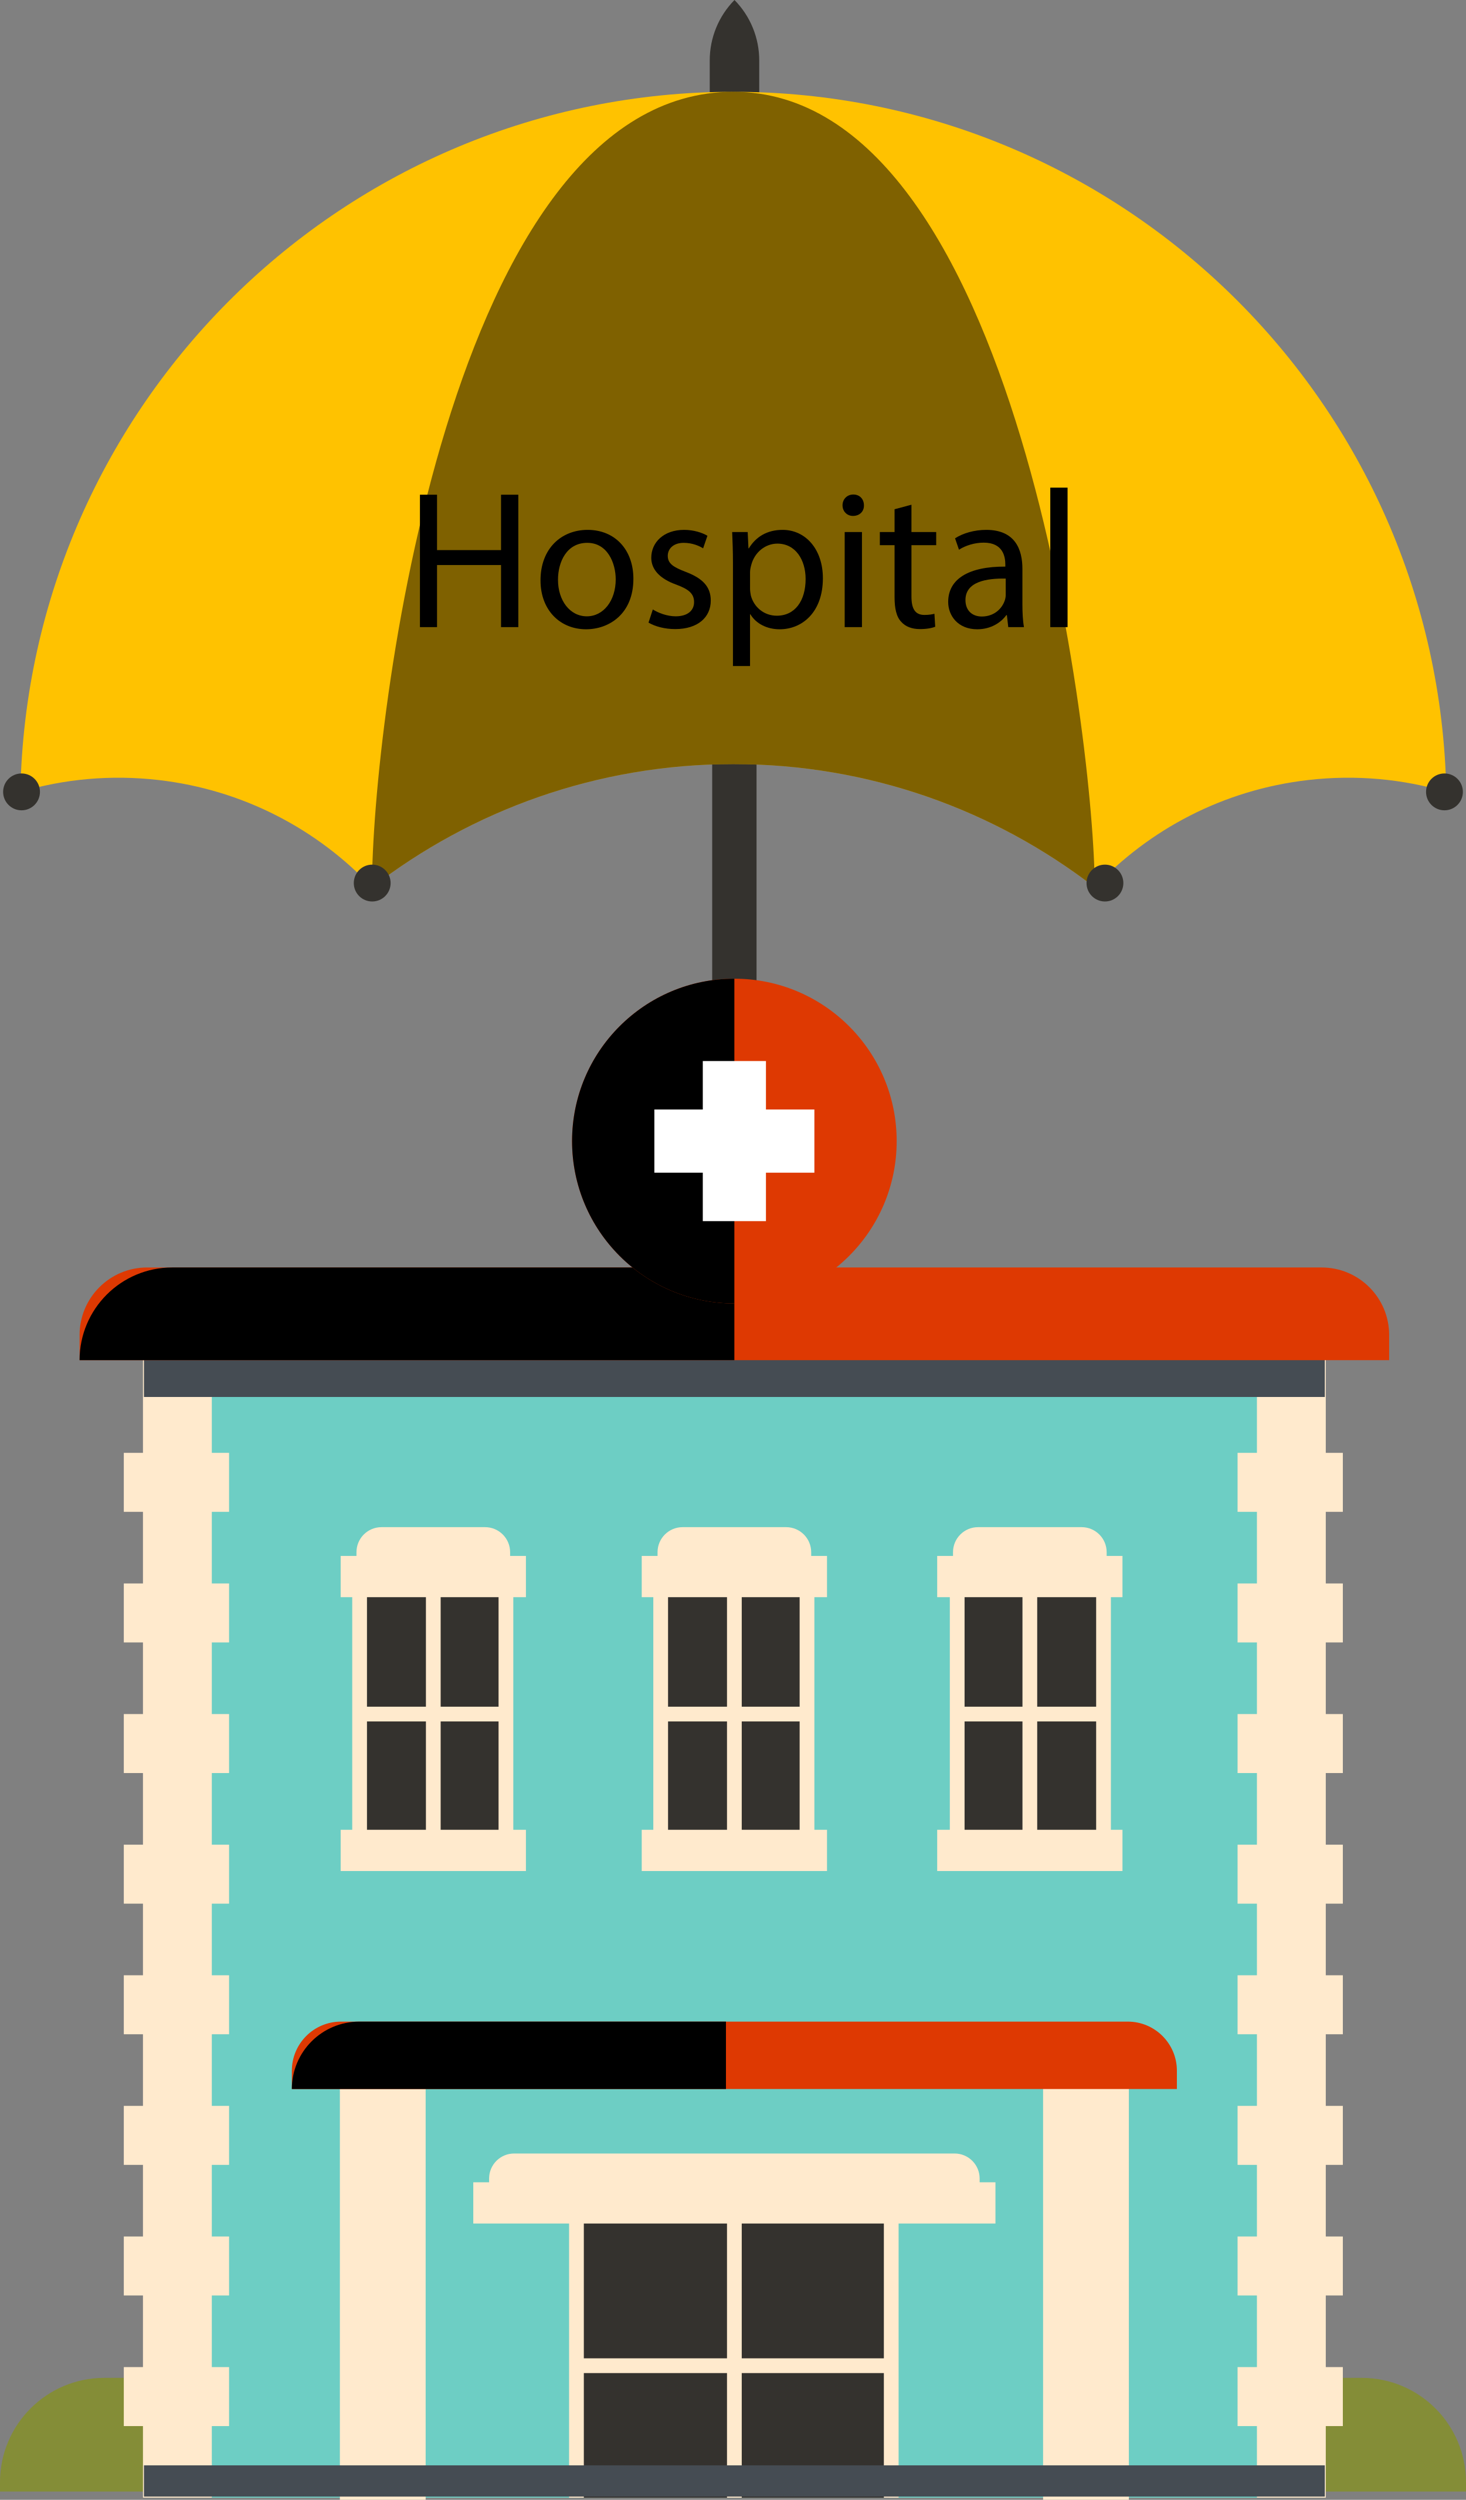 <?xml version="1.0" encoding="utf-8"?>
<!-- Generator: Adobe Illustrator 17.0.0, SVG Export Plug-In . SVG Version: 6.00 Build 0)  -->
<!DOCTYPE svg PUBLIC "-//W3C//DTD SVG 1.1//EN" "http://www.w3.org/Graphics/SVG/1.1/DTD/svg11.dtd">
<svg version="1.1" id="Layer_1" xmlns="http://www.w3.org/2000/svg" xmlns:xlink="http://www.w3.org/1999/xlink" x="0px" y="0px"
	 width="238.892px" height="407.137px" viewBox="0 0 238.892 407.137" enable-background="new 0 0 238.892 407.137"
	 xml:space="preserve">
<rect x="0" y="0" width="238.892" height="407.137" fill="#808080" stroke="none"/>
<g>
	<defs>
		<rect id="SVGID_1_" width="238.892" height="407.137"/>
	</defs>
	<clipPath id="SVGID_2_">
		<use xlink:href="#SVGID_1_"  overflow="visible"/>
	</clipPath>
	<g clip-path="url(#SVGID_2_)">
		<defs>
			<rect id="SVGID_3_" width="238.892" height="407.137"/>
		</defs>
		<clipPath id="SVGID_4_">
			<use xlink:href="#SVGID_3_"  overflow="visible"/>
		</clipPath>
		<path clip-path="url(#SVGID_4_)" fill="#848D37" d="M238.892,405.792H0v-1.516c0-9.389,7.611-17.001,17.001-17.001h204.89
			c9.39,0,17.001,7.612,17.001,17.001V405.792z"/>
		<rect x="23.296" y="217.348" clip-path="url(#SVGID_4_)" fill="#FFEACD" width="192.747" height="189.446"/>
		<rect x="34.516" y="217.348" clip-path="url(#SVGID_4_)" fill="#6DCEC4" width="170.307" height="189.446"/>
		<g clip-path="url(#SVGID_4_)">
			<g>
				<defs>
					<rect id="SVGID_5_" x="23.457" y="217.348" width="192.425" height="10.171"/>
				</defs>
				<clipPath id="SVGID_6_">
					<use xlink:href="#SVGID_5_"  overflow="visible"/>
				</clipPath>
				<rect x="23.457" y="217.348" clip-path="url(#SVGID_6_)" fill="#454C53" width="192.425" height="10.171"/>
			</g>
		</g>
		<path clip-path="url(#SVGID_4_)" fill="#DE3902" d="M226.37,221.527H12.968v-4.096c0-6.075,4.925-11,11-11H215.37
			c6.075,0,11,4.925,11,11V221.527z"/>
		<rect x="20.174" y="236.621" clip-path="url(#SVGID_4_)" fill="#FFEACD" width="17.154" height="9.607"/>
		<rect x="20.174" y="257.893" clip-path="url(#SVGID_4_)" fill="#FFEACD" width="17.154" height="9.607"/>
		<rect x="20.174" y="279.164" clip-path="url(#SVGID_4_)" fill="#FFEACD" width="17.154" height="9.607"/>
		<rect x="20.174" y="300.436" clip-path="url(#SVGID_4_)" fill="#FFEACD" width="17.154" height="9.607"/>
		<rect x="20.174" y="321.707" clip-path="url(#SVGID_4_)" fill="#FFEACD" width="17.154" height="9.607"/>
		<rect x="20.174" y="342.979" clip-path="url(#SVGID_4_)" fill="#FFEACD" width="17.154" height="9.607"/>
		<rect x="20.174" y="364.25" clip-path="url(#SVGID_4_)" fill="#FFEACD" width="17.154" height="9.607"/>
		<rect x="20.174" y="385.522" clip-path="url(#SVGID_4_)" fill="#FFEACD" width="17.154" height="9.607"/>
		<rect x="201.668" y="236.621" clip-path="url(#SVGID_4_)" fill="#FFEACD" width="17.154" height="9.607"/>
		<rect x="201.668" y="257.893" clip-path="url(#SVGID_4_)" fill="#FFEACD" width="17.154" height="9.607"/>
		<rect x="201.668" y="279.164" clip-path="url(#SVGID_4_)" fill="#FFEACD" width="17.154" height="9.607"/>
		<rect x="201.668" y="300.436" clip-path="url(#SVGID_4_)" fill="#FFEACD" width="17.154" height="9.607"/>
		<rect x="201.668" y="321.707" clip-path="url(#SVGID_4_)" fill="#FFEACD" width="17.154" height="9.607"/>
		<rect x="201.668" y="342.979" clip-path="url(#SVGID_4_)" fill="#FFEACD" width="17.154" height="9.607"/>
		<rect x="201.668" y="364.25" clip-path="url(#SVGID_4_)" fill="#FFEACD" width="17.154" height="9.607"/>
		<rect x="201.668" y="385.522" clip-path="url(#SVGID_4_)" fill="#FFEACD" width="17.154" height="9.607"/>
		<rect x="59.285" y="256.179" clip-path="url(#SVGID_4_)" fill="#34322E" width="22.644" height="44.831"/>
		<rect x="55.511" y="253.41" clip-path="url(#SVGID_4_)" fill="#FFEACD" width="30.192" height="6.717"/>
		<rect x="55.511" y="298.012" clip-path="url(#SVGID_4_)" fill="#FFEACD" width="30.192" height="6.717"/>
		<path clip-path="url(#SVGID_4_)" fill="#FFEACD" d="M79.048,248.724H62.166c-2.253,0-4.078,1.826-4.078,4.078v3.723h25.038v-3.723
			C83.126,250.55,81.3,248.724,79.048,248.724"/>
		<rect x="57.398" y="258.58" clip-path="url(#SVGID_4_)" fill="#FFEACD" width="2.402" height="41.171"/>
		<rect x="81.243" y="258.58" clip-path="url(#SVGID_4_)" fill="#FFEACD" width="2.402" height="41.171"/>
		<rect x="69.406" y="258.58" clip-path="url(#SVGID_4_)" fill="#FFEACD" width="2.402" height="41.171"/>
		<rect x="58.599" y="277.965" clip-path="url(#SVGID_4_)" fill="#FFEACD" width="24.188" height="2.402"/>
		<rect x="156.495" y="256.179" clip-path="url(#SVGID_4_)" fill="#34322E" width="22.644" height="44.831"/>
		<rect x="152.721" y="253.41" clip-path="url(#SVGID_4_)" fill="#FFEACD" width="30.192" height="6.717"/>
		<rect x="152.721" y="298.012" clip-path="url(#SVGID_4_)" fill="#FFEACD" width="30.192" height="6.717"/>
		<path clip-path="url(#SVGID_4_)" fill="#FFEACD" d="M159.376,248.724h16.882c2.252,0,4.078,1.826,4.078,4.078v3.723h-25.038
			v-3.723C155.298,250.55,157.123,248.724,159.376,248.724"/>
		<rect x="178.624" y="258.58" clip-path="url(#SVGID_4_)" fill="#FFEACD" width="2.402" height="41.171"/>
		<rect x="154.779" y="258.58" clip-path="url(#SVGID_4_)" fill="#FFEACD" width="2.402" height="41.171"/>
		<rect x="166.616" y="258.58" clip-path="url(#SVGID_4_)" fill="#FFEACD" width="2.402" height="41.171"/>
		<rect x="155.637" y="277.965" clip-path="url(#SVGID_4_)" fill="#FFEACD" width="24.188" height="2.402"/>
		<rect x="108.347" y="256.179" clip-path="url(#SVGID_4_)" fill="#34322E" width="22.644" height="44.831"/>
		<rect x="104.573" y="253.41" clip-path="url(#SVGID_4_)" fill="#FFEACD" width="30.192" height="6.717"/>
		<rect x="104.573" y="298.012" clip-path="url(#SVGID_4_)" fill="#FFEACD" width="30.192" height="6.717"/>
		<path clip-path="url(#SVGID_4_)" fill="#FFEACD" d="M128.11,248.724h-16.882c-2.252,0-4.078,1.826-4.078,4.078v3.723h25.038
			v-3.723C132.188,250.55,130.362,248.724,128.11,248.724"/>
		<rect x="106.46" y="258.58" clip-path="url(#SVGID_4_)" fill="#FFEACD" width="2.402" height="41.171"/>
		<rect x="130.305" y="258.58" clip-path="url(#SVGID_4_)" fill="#FFEACD" width="2.402" height="41.171"/>
		<rect x="118.468" y="258.58" clip-path="url(#SVGID_4_)" fill="#FFEACD" width="2.402" height="41.171"/>
		<rect x="107.661" y="277.965" clip-path="url(#SVGID_4_)" fill="#FFEACD" width="24.188" height="2.402"/>
		<rect x="94.453" y="358.19" clip-path="url(#SVGID_4_)" fill="#34322E" width="50.434" height="48.604"/>
		<rect x="77.124" y="355.421" clip-path="url(#SVGID_4_)" fill="#FFEACD" width="85.09" height="6.717"/>
		<path clip-path="url(#SVGID_4_)" fill="#FFEACD" d="M155.559,350.735h-71.78c-2.252,0-4.078,1.826-4.078,4.078v3.723h79.936
			v-3.723C159.637,352.561,157.811,350.735,155.559,350.735"/>
		<rect x="92.736" y="360.591" clip-path="url(#SVGID_4_)" fill="#FFEACD" width="2.402" height="46.202"/>
		<rect x="144.029" y="360.591" clip-path="url(#SVGID_4_)" fill="#FFEACD" width="2.402" height="46.202"/>
		<rect x="118.468" y="360.591" clip-path="url(#SVGID_4_)" fill="#FFEACD" width="2.402" height="46.202"/>
		<rect x="93.937" y="384.093" clip-path="url(#SVGID_4_)" fill="#FFEACD" width="51.637" height="2.402"/>
		<rect x="55.385" y="336.117" clip-path="url(#SVGID_4_)" fill="#FFEACD" width="13.977" height="71.02"/>
		<rect x="169.977" y="336.117" clip-path="url(#SVGID_4_)" fill="#FFEACD" width="13.977" height="71.02"/>
		<path clip-path="url(#SVGID_4_)" fill="#DE3902" d="M191.78,340.234H47.558v-2.979c0-4.418,3.582-8,8-8H183.78
			c4.418,0,8,3.582,8,8V340.234z"/>
		<g clip-path="url(#SVGID_4_)">
			<g>
				<defs>
					<rect id="SVGID_7_" x="12.968" y="206.431" width="106.701" height="15.096"/>
				</defs>
				<clipPath id="SVGID_8_">
					<use xlink:href="#SVGID_7_"  overflow="visible"/>
				</clipPath>
				<path clip-path="url(#SVGID_8_)" d="M119.669,206.431H28.064c-8.337,0-15.096,6.759-15.096,15.096h106.701V206.431z"/>
			</g>
		</g>
		<g clip-path="url(#SVGID_4_)">
			<g>
				<defs>
					<rect id="SVGID_9_" x="47.559" y="329.256" width="70.738" height="10.979"/>
				</defs>
				<clipPath id="SVGID_10_">
					<use xlink:href="#SVGID_9_"  overflow="visible"/>
				</clipPath>
				<path clip-path="url(#SVGID_10_)" d="M118.297,329.256h-59.76c-6.063,0-10.978,4.915-10.978,10.979h70.738V329.256z"/>
			</g>
		</g>
		<g clip-path="url(#SVGID_4_)">
			<g>
				<defs>
					<rect id="SVGID_11_" x="23.457" y="401.526" width="192.425" height="5.086"/>
				</defs>
				<clipPath id="SVGID_12_">
					<use xlink:href="#SVGID_11_"  overflow="visible"/>
				</clipPath>
				<rect x="23.457" y="401.526" clip-path="url(#SVGID_12_)" fill="#454C53" width="192.425" height="5.086"/>
			</g>
		</g>
		<rect x="116.057" y="113.793" clip-path="url(#SVGID_4_)" fill="#34322E" width="7.226" height="96.068"/>
		<path clip-path="url(#SVGID_4_)" fill="#34322E" d="M123.722,23.053h-8.068V9.842c0-3.683,1.449-7.218,4.034-9.842
			c2.585,2.624,4.034,6.159,4.034,9.842V23.053z"/>
		<path clip-path="url(#SVGID_4_)" fill="#FFC200" d="M25.821,127.039c13.848,1.59,25.944,8.056,34.795,17.477
			c16.297-12.572,36.71-20.069,58.885-20.069s42.588,7.497,58.885,20.069c8.851-9.421,20.947-15.887,34.795-17.477
			c7.801-0.896,15.414-0.16,22.498,1.934c-1.185-63.169-52.726-114.021-116.178-114.021S4.508,65.804,3.323,128.973
			C10.407,126.879,18.02,126.143,25.821,127.039"/>
		<g opacity="0.5" clip-path="url(#SVGID_4_)">
			<g>
				<defs>
					<rect id="SVGID_13_" x="60.617" y="14.952" width="117.77" height="129.563"/>
				</defs>
				<clipPath id="SVGID_14_">
					<use xlink:href="#SVGID_13_"  overflow="visible"/>
				</clipPath>
				<path clip-path="url(#SVGID_14_)" d="M60.617,144.515c16.297-12.572,36.71-20.069,58.885-20.069s42.588,7.497,58.885,20.069
					c0-22.637-12.533-129.564-58.885-129.564S60.617,117.799,60.617,144.515"/>
			</g>
		</g>
		<path clip-path="url(#SVGID_4_)" fill="#34322E" d="M0.509,128.972c0-1.657,1.344-3.001,3.001-3.001s3.001,1.344,3.001,3.001
			c0,1.657-1.344,3.001-3.001,3.001S0.509,130.629,0.509,128.972"/>
		<path clip-path="url(#SVGID_4_)" fill="#34322E" d="M232.382,128.972c0-1.657,1.344-3.001,3.001-3.001s3.001,1.344,3.001,3.001
			c0,1.657-1.344,3.001-3.001,3.001S232.382,130.629,232.382,128.972"/>
		<path clip-path="url(#SVGID_4_)" fill="#34322E" d="M177.055,143.822c0-1.657,1.343-3.001,3.001-3.001
			c1.657,0,3.001,1.344,3.001,3.001c0,1.657-1.344,3.001-3.001,3.001C178.398,146.823,177.055,145.479,177.055,143.822"/>
		<path clip-path="url(#SVGID_4_)" fill="#34322E" d="M57.651,143.822c0-1.657,1.343-3.001,3.001-3.001
			c1.657,0,3.001,1.344,3.001,3.001c0,1.657-1.344,3.001-3.001,3.001C58.994,146.823,57.651,145.479,57.651,143.822"/>
		<path clip-path="url(#SVGID_4_)" fill="#DE3902" d="M146.117,185.846c0,14.606-11.841,26.447-26.447,26.447
			c-14.607,0-26.448-11.841-26.448-26.447c0-14.607,11.841-26.447,26.448-26.447C134.276,159.399,146.117,171.239,146.117,185.846"
			/>
		<g clip-path="url(#SVGID_4_)">
			<g>
				<defs>
					<rect id="SVGID_15_" x="93.222" y="159.399" width="26.447" height="52.895"/>
				</defs>
				<clipPath id="SVGID_16_">
					<use xlink:href="#SVGID_15_"  overflow="visible"/>
				</clipPath>
				<path clip-path="url(#SVGID_16_)" d="M119.669,212.294c-14.607,0-26.447-11.841-26.447-26.447
					c0-14.607,11.84-26.448,26.447-26.448"/>
			</g>
		</g>
		<rect x="114.523" y="172.809" clip-path="url(#SVGID_4_)" fill="#FFFFFF" width="10.293" height="26.075"/>
		<rect x="106.632" y="180.7" clip-path="url(#SVGID_4_)" fill="#FFFFFF" width="26.075" height="10.293"/>
	</g>
</g>
<g>
	<path d="M71.216,80.571v9.023h10.431v-9.023h2.816v21.566h-2.816V92.026H71.216v10.111h-2.784V80.571H71.216z"/>
	<path d="M103.214,94.265c0,5.728-3.968,8.224-7.711,8.224c-4.192,0-7.424-3.072-7.424-7.967c0-5.184,3.392-8.224,7.68-8.224
		C100.206,86.298,103.214,89.53,103.214,94.265z M90.927,94.426c0,3.392,1.952,5.952,4.704,5.952c2.688,0,4.703-2.528,4.703-6.016
		c0-2.624-1.312-5.952-4.64-5.952C92.367,88.41,90.927,91.482,90.927,94.426z"/>
	<path d="M106.384,99.257c0.832,0.544,2.304,1.12,3.712,1.12c2.048,0,3.007-1.024,3.007-2.304c0-1.344-0.8-2.08-2.879-2.848
		c-2.784-0.992-4.096-2.528-4.096-4.384c0-2.496,2.016-4.543,5.343-4.543c1.568,0,2.944,0.448,3.809,0.96l-0.704,2.048
		c-0.608-0.384-1.729-0.896-3.168-0.896c-1.664,0-2.592,0.96-2.592,2.112c0,1.28,0.928,1.856,2.943,2.624
		c2.688,1.024,4.064,2.368,4.064,4.671c0,2.72-2.112,4.64-5.792,4.64c-1.696,0-3.264-0.416-4.352-1.056L106.384,99.257z"/>
	<path d="M119.439,91.706c0-1.984-0.064-3.584-0.128-5.056h2.527l0.128,2.656h0.064c1.151-1.888,2.976-3.008,5.504-3.008
		c3.743,0,6.56,3.168,6.56,7.872c0,5.567-3.393,8.319-7.04,8.319c-2.048,0-3.84-0.896-4.768-2.432h-0.064v8.416h-2.783V91.706z
		 M122.223,95.833c0,0.416,0.064,0.8,0.129,1.152c0.512,1.952,2.207,3.296,4.224,3.296c2.976,0,4.703-2.432,4.703-5.983
		c0-3.104-1.632-5.76-4.607-5.76c-1.92,0-3.712,1.376-4.256,3.488c-0.096,0.352-0.192,0.768-0.192,1.152V95.833z"/>
	<path d="M140.782,82.299c0.032,0.96-0.672,1.728-1.792,1.728c-0.992,0-1.696-0.768-1.696-1.728c0-0.992,0.736-1.76,1.761-1.76
		C140.11,80.538,140.782,81.306,140.782,82.299z M137.646,102.137V86.65h2.815v15.487H137.646z"/>
	<path d="M148.526,82.202v4.448h4.032v2.144h-4.032v8.352c0,1.92,0.544,3.008,2.112,3.008c0.735,0,1.279-0.096,1.632-0.192
		l0.128,2.112c-0.544,0.224-1.408,0.384-2.496,0.384c-1.312,0-2.368-0.416-3.04-1.184c-0.8-0.832-1.088-2.208-1.088-4.032v-8.448
		h-2.399V86.65h2.399v-3.712L148.526,82.202z"/>
	<path d="M164.302,102.137l-0.224-1.952h-0.097c-0.863,1.216-2.527,2.304-4.735,2.304c-3.136,0-4.735-2.208-4.735-4.448
		c0-3.744,3.327-5.792,9.312-5.76v-0.32c0-1.28-0.353-3.583-3.521-3.583c-1.439,0-2.943,0.448-4.031,1.152l-0.64-1.856
		c1.279-0.832,3.136-1.376,5.087-1.376c4.736,0,5.888,3.232,5.888,6.335v5.792c0,1.344,0.064,2.656,0.256,3.712H164.302z
		 M163.886,94.234c-3.071-0.064-6.56,0.48-6.56,3.488c0,1.824,1.216,2.688,2.656,2.688c2.016,0,3.296-1.28,3.743-2.592
		c0.097-0.288,0.16-0.608,0.16-0.896V94.234z"/>
	<path d="M171.15,79.419h2.815v22.718h-2.815V79.419z"/>
</g>
</svg>
